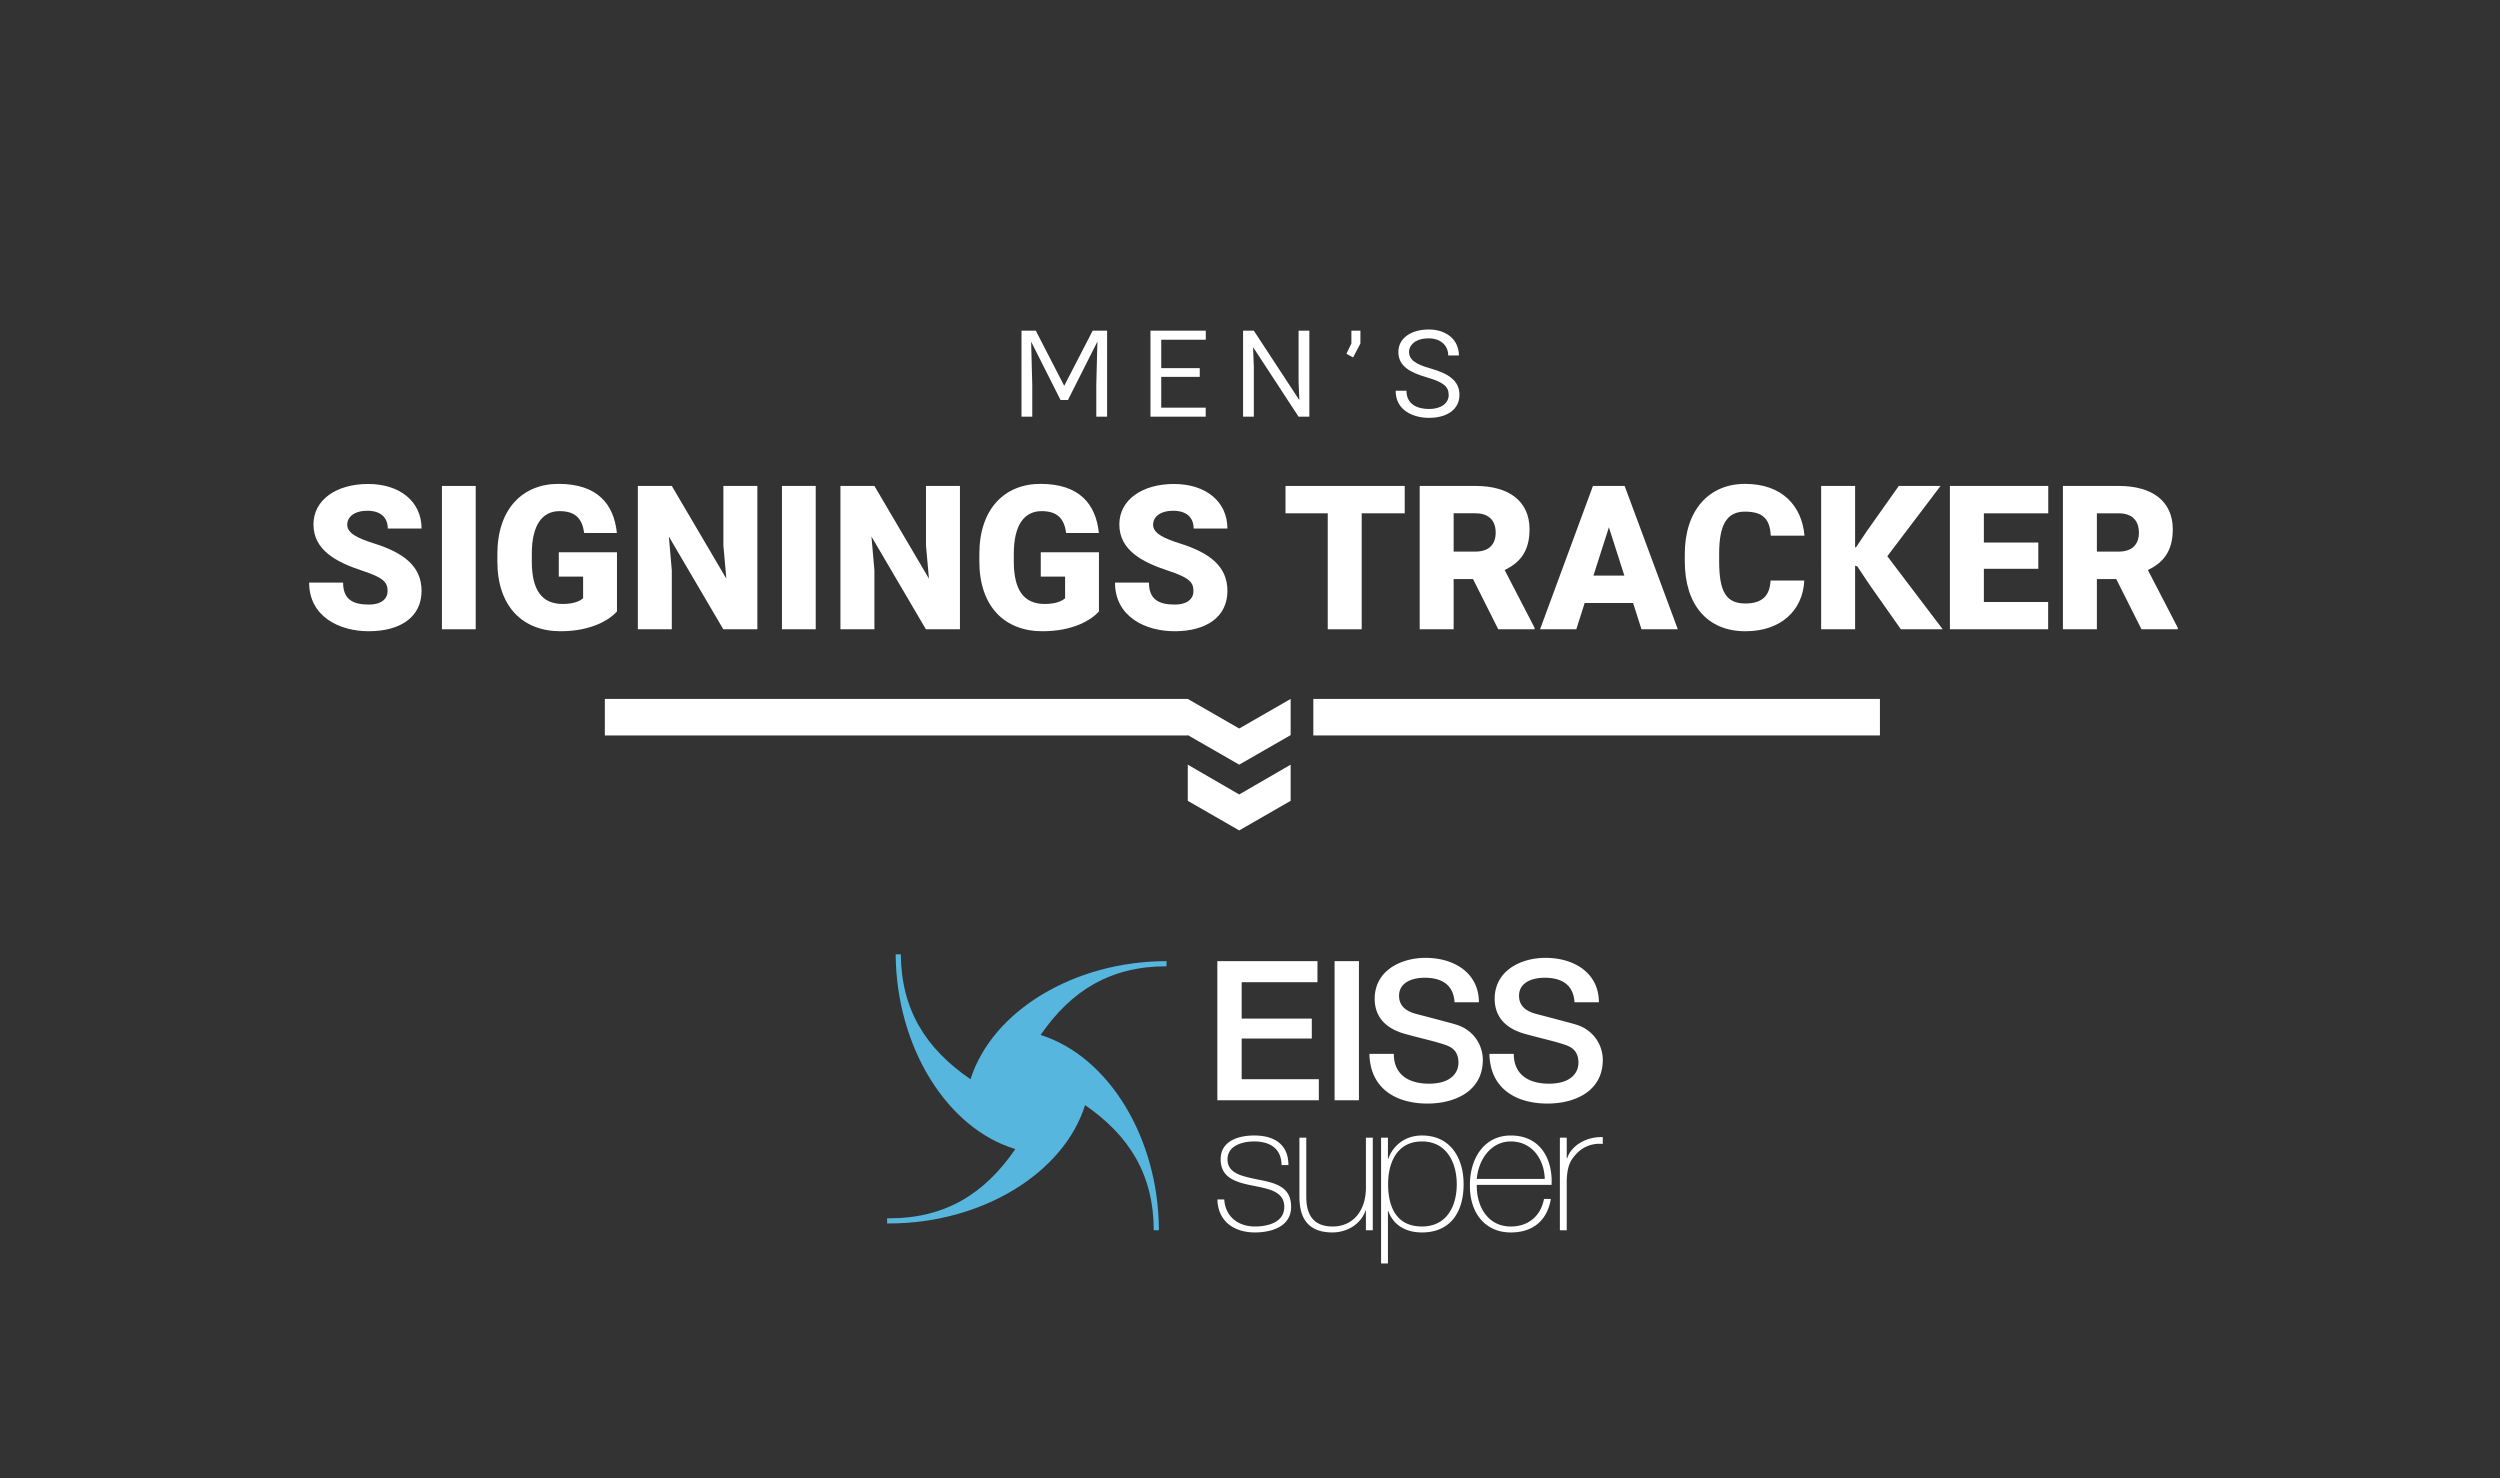 <svg width="186" height="110" viewBox="0 0 186 110" fill="none" xmlns="http://www.w3.org/2000/svg"><rect x="0" y="0" width="186" height="110" fill="#333333" stroke="none"/><path d="M106.175 28.082c1.239.36 1.608.686 1.608 1.31 0 .602-.558 1.037-1.455 1.037-.835 0-1.687-.317-1.687-1.358h-.804c0 1.472 1.305 2.017 2.491 2.017 1.301 0 2.255-.61 2.255-1.705 0-1.077-.831-1.591-2.145-1.969-1.177-.32-1.604-.686-1.604-1.23 0-.537.514-1.011 1.455-1.011.905 0 1.459.54 1.459 1.274h.795c0-1.164-.923-1.933-2.241-1.933-1.301 0-2.263.637-2.263 1.67 0 1.085.905 1.533 2.136 1.898z" fill="white"/><path d="M81.295 24.602h1.073V31h-.804v-2.364l.083-3.226-2.193 4.35h-.55l-2.188-4.341.084 3.217V31H76v-6.398h1.064l2.113 4.104 2.118-4.104z" fill="white"/><path d="M89.71 24.602v.672h-3.314v2.114h2.865v.65h-2.865v2.294h3.309V31h-4.11v-6.398h4.114z" fill="white"/><path d="M92.485 31h.8v-3.713l-.058-1.464L96.611 31h.804v-6.398h-.8v3.796l.058 1.376-3.388-5.172h-.8V31z" fill="white"/><path d="M101.215 24.602v.953l-.545 1.037-.497-.268.37-.769v-.953h.672z" fill="white"/><path d="M88.37 52H45v2.717h43.37v-.027l3.827 2.201 3.827-2.2V52l-3.827 2.201L88.37 52z" fill="white"/><path d="m88.37 56.891 3.827 2.217 3.827-2.217v2.69l-3.827 2.202-3.827-2.202v-2.69z" fill="white"/><path d="M97.712 52h42.155v2.717H97.712V52z" fill="white"/><path d="M45.903 41.09v4.402c-.542.608-1.883 1.472-4.204 1.472-2.827 0-4.695-1.86-4.695-5.192v-.557c0-3.34 1.868-5.215 4.548-5.215 2.9 0 4.124 1.509 4.343 3.655h-2.431c-.147-1.048-.63-1.626-1.831-1.626-1.29 0-2.066 1.032-2.066 3.171v.572c0 2.116.733 3.163 2.3 3.163.864 0 1.297-.234 1.516-.424v-1.612h-1.809V41.09h4.329z" fill="white"/><path d="M26.933 42.453c1.619.527 1.904.878 1.904 1.523 0 .542-.41 1.004-1.406 1.004-1.208 0-1.904-.41-1.904-1.634H23c0 2.534 2.256 3.618 4.431 3.618 2.388 0 3.933-1.076 3.933-3.003 0-1.794-1.267-2.82-3.56-3.537-1.223-.388-1.97-.762-1.97-1.384 0-.564.498-1.04 1.502-1.04 1.025 0 1.516.541 1.516 1.325h2.512c0-2.021-1.626-3.318-3.977-3.318-2.35 0-4.065 1.172-4.065 3.01 0 1.927 1.729 2.813 3.611 3.436z" fill="white"/><path d="M35.393 46.818V36.154H32.88v10.664h2.513z" fill="white"/><path d="M47.456 46.818h2.526V42.43l-.22-2.512 4.051 6.899h2.534V36.154H53.82v4.431l.22 2.468-4.058-6.9h-2.526v10.665z" fill="white"/><path d="M60.69 36.154v10.664h-2.512V36.154h2.512z" fill="white"/><path d="M62.529 46.818h2.527V42.43l-.22-2.512 4.05 6.899h2.534V36.154h-2.526v4.431l.22 2.468-4.058-6.9h-2.527v10.665z" fill="white"/><path d="M81.762 41.09v4.402c-.542.608-1.882 1.472-4.204 1.472-2.827 0-4.695-1.86-4.695-5.192v-.557c0-3.34 1.868-5.215 4.549-5.215 2.9 0 4.123 1.509 4.343 3.655h-2.432c-.146-1.048-.63-1.626-1.83-1.626-1.29 0-2.066 1.032-2.066 3.171v.572c0 2.116.732 3.163 2.3 3.163.864 0 1.296-.234 1.516-.424v-1.612h-1.81V41.09h4.33z" fill="white"/><path d="M86.89 42.453c1.618.527 1.903.878 1.903 1.523 0 .542-.41 1.004-1.406 1.004-1.208 0-1.904-.41-1.904-1.634h-2.527c0 2.534 2.256 3.618 4.431 3.618 2.388 0 3.933-1.076 3.933-3.003 0-1.794-1.267-2.82-3.56-3.537-1.222-.388-1.97-.762-1.97-1.384 0-.564.499-1.04 1.502-1.04 1.025 0 1.516.541 1.516 1.325h2.512c0-2.021-1.626-3.318-3.977-3.318-2.35 0-4.065 1.172-4.065 3.01 0 1.927 1.729 2.813 3.611 3.436z" fill="white"/><path d="M95.642 36.154h8.869v2.036h-3.2v8.628h-2.527V38.19h-3.142v-2.036z" fill="white"/><path fill-rule="evenodd" clip-rule="evenodd" d="M111.945 42.409c1.128-.535 1.853-1.385 1.853-3.025 0-2.11-1.545-3.23-4.021-3.23h-4.152v10.664h2.526v-3.735h1.443l1.875 3.735h2.703v-.11l-2.227-4.3zm-3.794-4.22h1.626c.996 0 1.502.543 1.502 1.437 0 .893-.513 1.413-1.516 1.413h-1.612v-2.85z" fill="white"/><path fill-rule="evenodd" clip-rule="evenodd" d="M124.829 46.818h-2.703l-.623-1.956H117.9l-.623 1.956h-2.695l3.933-10.664h2.359l3.955 10.664zm-5.127-7.588-1.15 3.596h2.3l-1.15-3.596z" fill="white"/><path d="M134.24 43.192h-2.512c-.051 1.172-.666 1.707-1.875 1.707-1.436 0-1.948-.886-1.948-3.135V41.2c0-2.256.622-3.135 1.926-3.135 1.377 0 1.86.608 1.912 1.788h2.512C134.057 37.64 132.6 36 129.831 36c-2.71 0-4.482 1.992-4.482 5.215v.55c0 3.222 1.67 5.2 4.504 5.2 2.644 0 4.277-1.539 4.387-3.773z" fill="white"/><path d="m140.415 41.383.007.008 4.116 5.427h-3.113l-2.329-3.31-.915-1.37-.161-.052v4.732h-2.527V36.154h2.527v4.592l.095-.066.813-1.216 2.343-3.31h3.106l-3.962 5.23z" fill="white"/><path d="M152.39 38.19v-2.036h-7.317v10.664h7.309v-2.029H147.6v-2.468h4.05v-1.956h-4.05V38.19h4.79z" fill="white"/><path fill-rule="evenodd" clip-rule="evenodd" d="M161.655 39.384c0 1.64-.725 2.49-1.853 3.025l2.226 4.299v.11h-2.702l-1.875-3.735h-1.443v3.735h-2.527V36.154h4.153c2.475 0 4.021 1.12 4.021 3.23zm-4.021-1.194h-1.626v2.85h1.611c1.004 0 1.516-.521 1.516-1.414 0-.894-.505-1.436-1.501-1.436z" fill="white"/><path fill-rule="evenodd" clip-rule="evenodd" d="M72.207 80.295c-3.332-2.276-5.149-5.17-5.187-9.295h-.382c.045 6.86 3.79 12.951 8.904 14.49-2.296 3.345-5.22 5.153-9.397 5.153H66v.382h.145c6.866 0 12.988-3.712 14.585-8.805 3.304 2.28 5.095 5.183 5.11 9.314h.383c-.019-6.844-3.724-12.937-8.804-14.532 2.29-3.318 5.207-5.11 9.37-5.11v-.382c-6.86 0-12.974 3.7-14.582 8.785z" fill="#57B6DE"/><path d="M103.262 94h-.51v-9.358h.51v1.582h.026c.215-.684.992-1.743 2.507-1.743 2.119 0 3.098 1.676 3.098 3.62 0 2.092-.992 3.593-3.098 3.593-1.139 0-2.105-.483-2.507-1.595h-.026V94zm-7.404-7.32h-.51c-.012-1.247-.884-1.757-2.037-1.757-.939 0-1.984.349-1.984 1.327 0 1.1 1.18 1.274 2.292 1.516 1.368.255 2.44.576 2.44 2.024 0 1.488-1.488 1.904-2.694 1.904-1.57 0-2.749-.844-2.79-2.453h.51c.08 1.273 1.033 2.01 2.28 2.01.898 0 2.185-.268 2.185-1.46 0-1.167-1.18-1.342-2.36-1.583-1.193-.241-2.373-.55-2.373-1.958 0-1.367 1.328-1.769 2.494-1.769 1.461 0 2.547.63 2.547 2.2zm5.74 3.378c-.349 1.033-1.395 1.636-2.467 1.636-2.427 0-2.454-1.944-2.454-2.79v-4.262h.51v4.357c0 .71.08 2.253 1.957 2.253 1.542 0 2.48-1.194 2.48-2.883v-3.727h.51v6.891h-.51v-1.475h-.026zm8.275-1.904c-.027 1.623.831 3.098 2.534 3.098 1.3 0 2.225-.778 2.467-2.052h.509c-.268 1.609-1.34 2.494-2.976 2.494-2.011 0-3.07-1.582-3.043-3.486-.027-1.89.965-3.727 3.043-3.727 2.158 0 3.124 1.703 3.03 3.674h-5.564zm6.692 3.38h-.51v-6.892h.51v1.528h.039c.269-.898 1.395-1.622 2.642-1.568v.509a2.332 2.332 0 0 0-1.904.67c-.509.523-.724.952-.777 1.985v3.767zm-8.182-3.433c0-1.569-.737-3.178-2.588-3.178-1.836 0-2.52 1.542-2.52 3.178s.576 3.15 2.52 3.15c1.797 0 2.588-1.448 2.588-3.15zm6.545-.389c-.027-1.448-.939-2.789-2.521-2.789-1.528 0-2.427 1.421-2.534 2.79h5.055zm4.03-13.143h-1.812c-.087-1.334-.985-1.826-2.232-1.826-.84 0-1.898.304-1.898 1.348 0 .724.493 1.13 1.232 1.333.159.043 2.449.637 2.985.797 1.362.405 2.014 1.564 2.014 2.637 0 2.319-2.057 3.246-4.115 3.246-2.362 0-4.275-1.13-4.318-3.695h1.811c0 1.594 1.173 2.217 2.623 2.217 1.594 0 2.188-.782 2.188-1.565 0-.797-.434-1.116-.855-1.276-.724-.275-1.667-.463-3.087-.854-1.767-.478-2.289-1.551-2.289-2.623 0-2.072 1.912-3.044 3.782-3.044 2.159 0 3.971 1.145 3.971 3.305zm-8.927 0h-1.811c-.087-1.334-.986-1.826-2.232-1.826-.84 0-1.898.304-1.898 1.348 0 .724.492 1.13 1.231 1.333.16.043 2.45.637 2.986.797 1.362.405 2.015 1.564 2.015 2.637 0 2.319-2.059 3.246-4.117 3.246-2.361 0-4.275-1.13-4.318-3.695h1.812c0 1.594 1.173 2.217 2.623 2.217 1.593 0 2.187-.782 2.187-1.565 0-.797-.434-1.116-.855-1.276-.724-.275-1.666-.463-3.086-.854-1.768-.478-2.29-1.551-2.29-2.623 0-2.072 1.913-3.044 3.783-3.044 2.159 0 3.97 1.145 3.97 3.305zm-8.926 7.289h-1.812V71.51h1.812v10.347zm-3.087-8.782h-5.637v2.71h5.217v1.478h-5.217v3.029h5.74v1.565H90.57V71.51h7.449v1.565z" fill="white"/></svg>